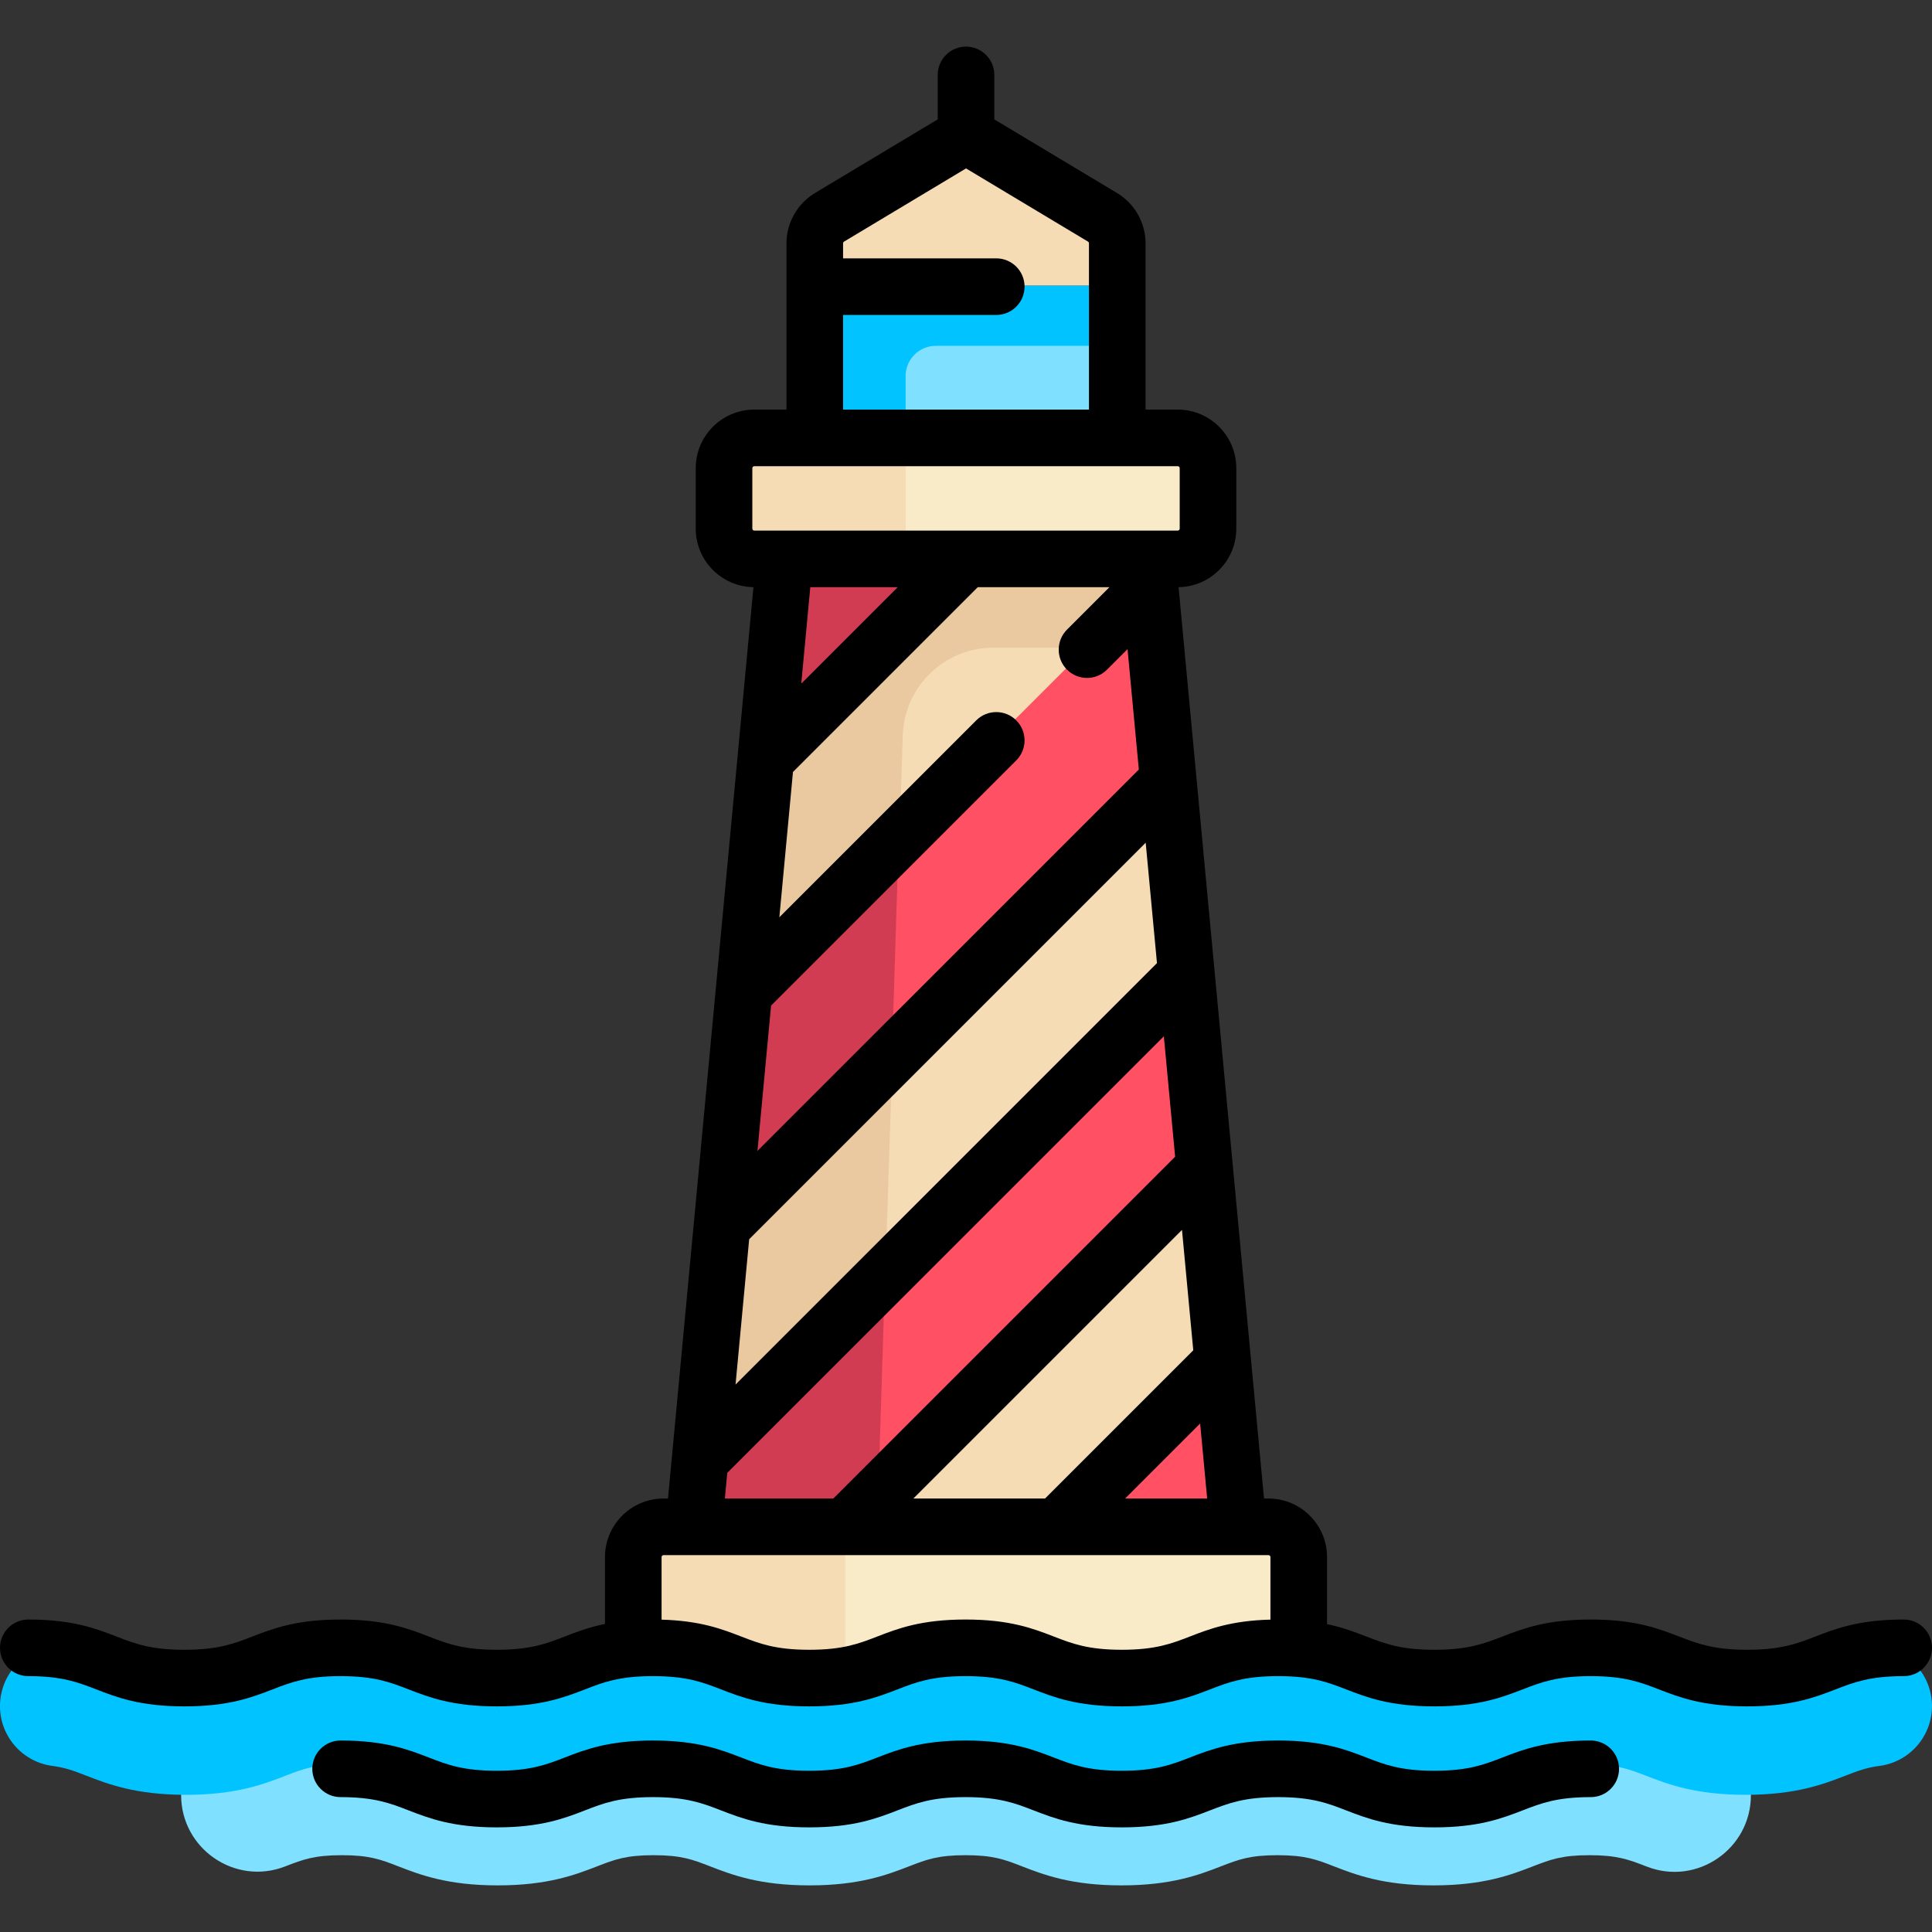 <?xml version="1.0" encoding="UTF-8"?>
<!-- Generator: Adobe Illustrator 19.0.0, SVG Export Plug-In . SVG Version: 6.00 Build 0)  -->
<svg xmlns="http://www.w3.org/2000/svg" xmlns:xlink="http://www.w3.org/1999/xlink" version="1.1" id="Capa_1" x="0px" y="0px" viewBox="0 0 511.999 511.999" style="enable-background:new 0 0 511.999 511.999;" xml:space="preserve">
<rect x="0" y="0" width="511.999" height="511.999" fill="#333333" stroke="none"/>
<rect x="216.002" y="75.649" style="fill:#00C3FF;" width="79.999" height="48"></rect>
<path style="fill:#7FE1FF;" d="M296,123.646h-56v-24c0-4.418,3.582-8,8-8h48V123.646z"></path>
<polygon style="fill:#F5DCB4;" points="304,139.646 208.001,139.646 184.001,411.644 328,411.644 "></polygon>
<path style="fill:#EBC9A0;" d="M232.251,411.644l7-216.773c0.418-12.947,11.034-23.225,23.987-23.225h42.88l-2.118-32H208  l-24,271.998H232.251z"></path>
<g>
	<polygon style="fill:#FF5064;" points="328,411.644 323.459,360.186 272,411.644  "></polygon>
	<polygon style="fill:#FF5064;" points="318.919,308.726 314.378,257.267 186.324,385.322 184.001,411.644 216.001,411.644  "></polygon>
	<polygon style="fill:#FF5064;" points="191.743,323.904 309.838,205.808 305.297,154.349 197.162,262.484  "></polygon>
</g>
<polygon style="fill:#D23C53;" points="208.001,139.646 202.581,201.066 264,139.646 "></polygon>
<path style="fill:#F5DCB4;" d="M292.116,57.317L256,35.648l-36.116,21.669c-2.41,1.446-3.884,4.05-3.884,6.86v11.471H296V64.177  C296,61.367,294.525,58.763,292.116,57.317z"></path>
<path style="fill:#FAEBC8;" d="M192.001,123.646v16c0,4.418,3.582,8,8,8H312c4.418,0,8-3.582,8-8v-16c0-4.418-3.582-8-8-8H200.001  C195.583,115.647,192.001,119.229,192.001,123.646z"></path>
<path style="fill:#F5DCB4;" d="M240.001,139.646v-16c0-4.418,3.582-8,8-8h-48c-4.418,0-8,3.582-8,8v16c0,4.418,3.582,8,8,8h48  C243.582,147.646,240.001,144.064,240.001,139.646z"></path>
<g>
	<polygon style="fill:#D23C53;" points="236.388,279.258 238.194,221.453 197.162,262.484 191.743,323.904  "></polygon>
	<polygon style="fill:#D23C53;" points="234.581,337.065 186.324,385.322 184.001,411.644 216.001,411.644 232.775,394.87  "></polygon>
</g>
<path style="fill:#FAEBC8;" d="M344,451.644H168.001v-40c0-4.418,3.582-8,8-8H336c4.418,0,8,3.582,8,8V451.644z"></path>
<path style="fill:#F5DCB4;" d="M232.001,403.644h-56c-4.418,0-8,3.582-8,8v40h56v-40  C224.001,407.226,227.582,403.644,232.001,403.644z"></path>
<path style="fill:#7FE1FF;" d="M463.999,467.584c-0.487,0.012-0.853,0.061-1.383,0.061c-7.359,0-10.375-1.164-14.93-2.922  c-5.844-2.262-13.125-5.078-26.461-5.078c-13.328,0-20.609,2.816-26.453,5.078c-4.547,1.758-7.555,2.922-14.898,2.922  s-10.344-1.16-14.891-2.922c-5.844-2.262-13.117-5.078-26.438-5.078s-20.602,2.816-26.445,5.078  c-4.547,1.758-7.547,2.922-14.898,2.922c-7.344,0-10.344-1.16-14.891-2.922c-5.844-2.262-13.117-5.078-26.437-5.078  c-13.328,0-20.602,2.816-26.445,5.078c-4.547,1.762-7.547,2.922-14.891,2.922s-10.344-1.16-14.891-2.922  c-5.844-2.262-13.117-5.078-26.438-5.078s-20.594,2.816-26.445,5.082c-4.539,1.758-7.539,2.918-14.875,2.918  c-7.328,0-10.32-1.16-14.859-2.918c-5.844-2.266-13.109-5.082-26.43-5.082s-20.594,2.816-26.445,5.082  c-4.539,1.758-7.539,2.918-14.875,2.918c-0.492,0-0.827-0.046-1.281-0.056v8.124c0,14.215,14.273,24.054,27.53,18.924  c0.061-0.023,0.121-0.047,0.181-0.07c4.547-1.762,7.547-2.922,14.891-2.922c7.336,0,10.328,1.16,14.867,2.918  c5.844,2.266,13.109,5.082,26.422,5.082c13.32,0,20.586-2.816,26.43-5.078c4.547-1.762,7.547-2.922,14.891-2.922  s10.344,1.16,14.891,2.922c5.844,2.262,13.117,5.078,26.438,5.078s20.594-2.816,26.438-5.078c4.547-1.758,7.547-2.922,14.898-2.922  c7.344,0,10.344,1.16,14.891,2.922c5.844,2.262,13.117,5.078,26.438,5.078c13.321,0,20.602-2.816,26.445-5.078  c4.547-1.758,7.547-2.922,14.898-2.922c7.344,0,10.344,1.16,14.891,2.922c5.844,2.262,13.117,5.078,26.438,5.078  c13.321,0,20.602-2.816,26.445-5.078c4.547-1.758,7.555-2.922,14.906-2.922c7.359,0,10.375,1.164,14.93,2.922  c0.104,0.04,0.208,0.081,0.313,0.121c13.257,5.127,27.531-4.711,27.531-18.924L463.999,467.584z"></path>
<path style="fill:#00C3FF;" d="M462.616,475.644c-13.336,0-20.617-2.816-26.461-5.078c-4.555-1.758-7.57-2.922-14.93-2.922  c-7.352,0-10.359,1.164-14.906,2.922c-5.844,2.262-13.125,5.078-26.445,5.078c-13.32,0-20.594-2.816-26.438-5.078  c-4.547-1.762-7.547-2.922-14.891-2.922c-7.352,0-10.352,1.164-14.898,2.922c-5.844,2.262-13.125,5.078-26.445,5.078  c-13.32,0-20.594-2.816-26.438-5.078c-4.547-1.762-7.547-2.922-14.891-2.922c-7.352,0-10.352,1.164-14.898,2.922  c-5.844,2.262-13.117,5.078-26.438,5.078s-20.594-2.816-26.438-5.078c-4.547-1.762-7.547-2.922-14.891-2.922  s-10.344,1.16-14.891,2.922c-5.844,2.262-13.109,5.078-26.43,5.078c-13.313,0-20.578-2.816-26.422-5.082  c-4.539-1.758-7.531-2.918-14.867-2.918c-7.344,0-10.344,1.16-14.891,2.922c-5.844,2.262-13.109,5.078-26.43,5.078  c-13.313,0-20.586-2.816-26.422-5.082c-3.172-1.227-5.453-2.113-8.953-2.574c-8.766-1.156-14.922-9.199-13.766-17.957  c1.156-8.766,9.258-14.922,17.953-13.77c7.305,0.965,12.305,2.906,16.328,4.465c4.531,1.758,7.531,2.918,14.859,2.918  c7.336,0,10.336-1.16,14.875-2.918c5.852-2.266,13.125-5.082,26.445-5.082s20.586,2.816,26.43,5.082  c4.539,1.758,7.531,2.918,14.859,2.918c7.336,0,10.336-1.16,14.875-2.918c5.852-2.266,13.125-5.082,26.445-5.082  s20.594,2.816,26.438,5.078c4.547,1.762,7.547,2.922,14.891,2.922s10.344-1.16,14.891-2.922c5.844-2.262,13.117-5.078,26.445-5.078  c13.32,0,20.594,2.816,26.437,5.078c4.547,1.762,7.547,2.922,14.891,2.922c7.352,0,10.352-1.164,14.898-2.922  c5.844-2.262,13.125-5.078,26.445-5.078s20.594,2.816,26.438,5.078c4.547,1.762,7.547,2.922,14.891,2.922s10.352-1.164,14.898-2.922  c5.844-2.262,13.125-5.078,26.453-5.078c13.336,0,20.617,2.816,26.461,5.078c4.555,1.758,7.57,2.922,14.93,2.922  s10.367-1.164,14.922-2.922c4.031-1.563,9.055-3.504,16.383-4.461c8.656-1.164,16.797,5.02,17.945,13.785  c1.148,8.762-5.023,16.793-13.789,17.941c-3.523,0.461-5.82,1.352-9,2.582C483.225,472.832,475.944,475.644,462.616,475.644z"></path>
<path d="M504.502,429.19c-11.767,0-17.968,2.397-23.439,4.513c-4.862,1.88-9.062,3.503-18.03,3.503s-13.167-1.624-18.03-3.503  c-5.471-2.115-11.673-4.513-23.439-4.513c-11.76,0-17.958,2.398-23.426,4.513c-4.858,1.879-9.054,3.503-18.014,3.503  c-8.95,0-13.141-1.623-17.995-3.502c-2.996-1.16-6.218-2.403-10.449-3.291v-17.771c0-8.556-6.96-15.516-15.516-15.516h-1.186  l-22.643-241.525c8.454-0.119,15.297-7.023,15.297-15.505v-16.032c0-8.556-6.96-15.516-15.516-15.516h-8.532V64.474  c0-5.419-2.886-10.517-7.533-13.305L263.504,31.64V19.854c0-4.142-3.358-7.5-7.5-7.5c-4.142,0-7.5,3.358-7.5,7.5V31.64  l-32.549,19.529c-4.646,2.788-7.533,7.886-7.533,13.305v44.074h-8.532c-8.556,0-15.516,6.96-15.516,15.516v16.032  c0,8.482,6.843,15.386,15.297,15.505l-22.643,241.525h-1.186c-8.556,0-15.516,6.96-15.516,15.516v17.719  c-4.352,0.891-7.635,2.161-10.689,3.344c-4.852,1.879-9.042,3.502-17.991,3.502c-8.942,0-13.13-1.623-17.979-3.501  c-5.462-2.116-11.652-4.515-23.399-4.515c-11.752,0-17.945,2.398-23.41,4.514c-4.853,1.879-9.043,3.502-17.993,3.502  c-8.938,0-13.124-1.623-17.971-3.501c-5.46-2.117-11.648-4.515-23.392-4.515c-4.142,0-7.5,3.358-7.5,7.5s3.358,7.5,7.5,7.5  c8.938,0,13.124,1.623,17.971,3.501c5.46,2.117,11.648,4.515,23.392,4.515c11.752,0,17.945-2.398,23.41-4.514  c4.853-1.879,9.043-3.502,17.993-3.502c8.942,0,13.13,1.623,17.979,3.501c5.461,2.116,11.651,4.515,23.398,4.515  c11.751,0,17.944-2.398,23.408-4.514c4.852-1.879,9.042-3.502,17.99-3.502c8.953,0,13.146,1.623,18,3.502  c5.466,2.116,11.661,4.514,23.416,4.514s17.95-2.398,23.415-4.514c4.854-1.879,9.047-3.502,18-3.502c8.953,0,13.146,1.623,18,3.502  c5.466,2.116,11.661,4.514,23.416,4.514c11.757,0,17.954-2.398,23.42-4.514c4.856-1.879,9.05-3.502,18.007-3.502  c8.95,0,13.141,1.623,17.994,3.502c5.464,2.116,11.658,4.514,23.411,4.514c11.76,0,17.958-2.398,23.426-4.513  c4.858-1.88,9.054-3.503,18.014-3.503c8.968,0,13.168,1.624,18.03,3.503c5.471,2.115,11.672,4.513,23.439,4.513  s17.968-2.397,23.439-4.513c4.862-1.88,9.062-3.503,18.03-3.503c4.142,0,7.5-3.358,7.5-7.5S508.643,429.19,504.502,429.19z   M242.046,397.125l71.192-71.192l2.991,31.909l-39.284,39.284H242.046z M237.897,155.611l-25.556,25.557l2.396-25.557H237.897z   M204.342,266.492l64.98-64.981c2.929-2.929,2.929-7.677,0-10.606c-2.929-2.929-7.678-2.929-10.606,0l-52.18,52.181l3.61-38.51  l48.964-48.964h34.9l-11.245,11.245c-2.929,2.929-2.929,7.677,0,10.606c1.464,1.465,3.384,2.197,5.303,2.197  c1.919,0,3.839-0.732,5.303-2.197l5.438-5.438l2.991,31.909L200.732,305.003L204.342,266.492z M198.537,328.41l105.081-105.081  l2.991,31.908L194.927,366.92L198.537,328.41z M318.047,377.236l1.865,19.889h-21.754L318.047,377.236z M223.423,83.467h40.597  c4.142,0,7.5-3.358,7.5-7.5s-3.358-7.5-7.5-7.5h-40.597v-3.994c0-0.18,0.096-0.35,0.25-0.443l32.33-19.398l32.33,19.398  c0.155,0.093,0.25,0.262,0.25,0.443v44.074h-65.161v-25.08H223.423z M199.375,140.095v-16.032c0-0.285,0.231-0.516,0.516-0.516  h112.225c0.285,0,0.516,0.231,0.516,0.516v16.032c0,0.285-0.231,0.516-0.516,0.516h-7.943c-0.006,0-0.011,0-0.017,0H199.891  C199.606,140.611,199.375,140.38,199.375,140.095z M192.732,390.326L308.428,274.63l2.991,31.908l-90.586,90.586h-28.738  L192.732,390.326z M315.298,433.704c-4.856,1.879-9.05,3.502-18.006,3.502c-8.953,0-13.146-1.623-18.001-3.502  c-5.466-2.116-11.661-4.514-23.416-4.514c-11.755,0-17.95,2.398-23.416,4.514c-4.854,1.879-9.047,3.502-18,3.502  c-8.953,0-13.146-1.623-18-3.502c-5.1-1.974-10.839-4.192-21.134-4.48v-16.582c0-0.285,0.231-0.516,0.516-0.516h160.321  c0.285,0,0.516,0.231,0.516,0.516v16.574C326.229,429.476,320.44,431.714,315.298,433.704z"></path>
<path d="M421.563,461.254c-11.76,0-17.958,2.398-23.426,4.513c-4.858,1.88-9.054,3.503-18.014,3.503  c-8.95,0-13.142-1.623-17.995-3.502c-5.464-2.116-11.658-4.514-23.41-4.514c-11.758,0-17.954,2.398-23.421,4.514  c-4.856,1.879-9.05,3.502-18.006,3.502c-8.954,0-13.146-1.623-18.001-3.502c-5.466-2.116-11.661-4.514-23.416-4.514  c-11.755,0-17.95,2.398-23.416,4.514c-4.854,1.879-9.047,3.502-18,3.502c-8.953,0-13.146-1.623-18-3.502  c-5.466-2.116-11.661-4.514-23.416-4.514c-11.751,0-17.943,2.398-23.407,4.514c-4.852,1.879-9.042,3.502-17.991,3.502  c-8.942,0-13.13-1.623-17.979-3.501c-5.461-2.116-11.652-4.515-23.398-4.515c-4.142,0-7.5,3.358-7.5,7.5s3.358,7.5,7.5,7.5  c8.942,0,13.13,1.623,17.979,3.501c5.461,2.116,11.651,4.515,23.398,4.515c11.751,0,17.944-2.398,23.408-4.514  c4.852-1.879,9.042-3.502,17.99-3.502c8.953,0,13.146,1.623,18,3.502c5.466,2.116,11.661,4.514,23.416,4.514  s17.95-2.398,23.415-4.514c4.855-1.879,9.047-3.502,18-3.502c8.953,0,13.146,1.623,18,3.502c5.466,2.116,11.661,4.514,23.416,4.514  c11.757,0,17.954-2.398,23.42-4.514c4.856-1.879,9.05-3.502,18.007-3.502c8.95,0,13.141,1.623,17.994,3.502  c5.464,2.116,11.658,4.514,23.411,4.514c11.76,0,17.958-2.398,23.426-4.513c4.858-1.88,9.054-3.503,18.014-3.503  c4.142,0,7.5-3.358,7.5-7.5S425.705,461.254,421.563,461.254z"></path>
<g>
</g>
<g>
</g>
<g>
</g>
<g>
</g>
<g>
</g>
<g>
</g>
<g>
</g>
<g>
</g>
<g>
</g>
<g>
</g>
<g>
</g>
<g>
</g>
<g>
</g>
<g>
</g>
<g>
</g>
</svg>
